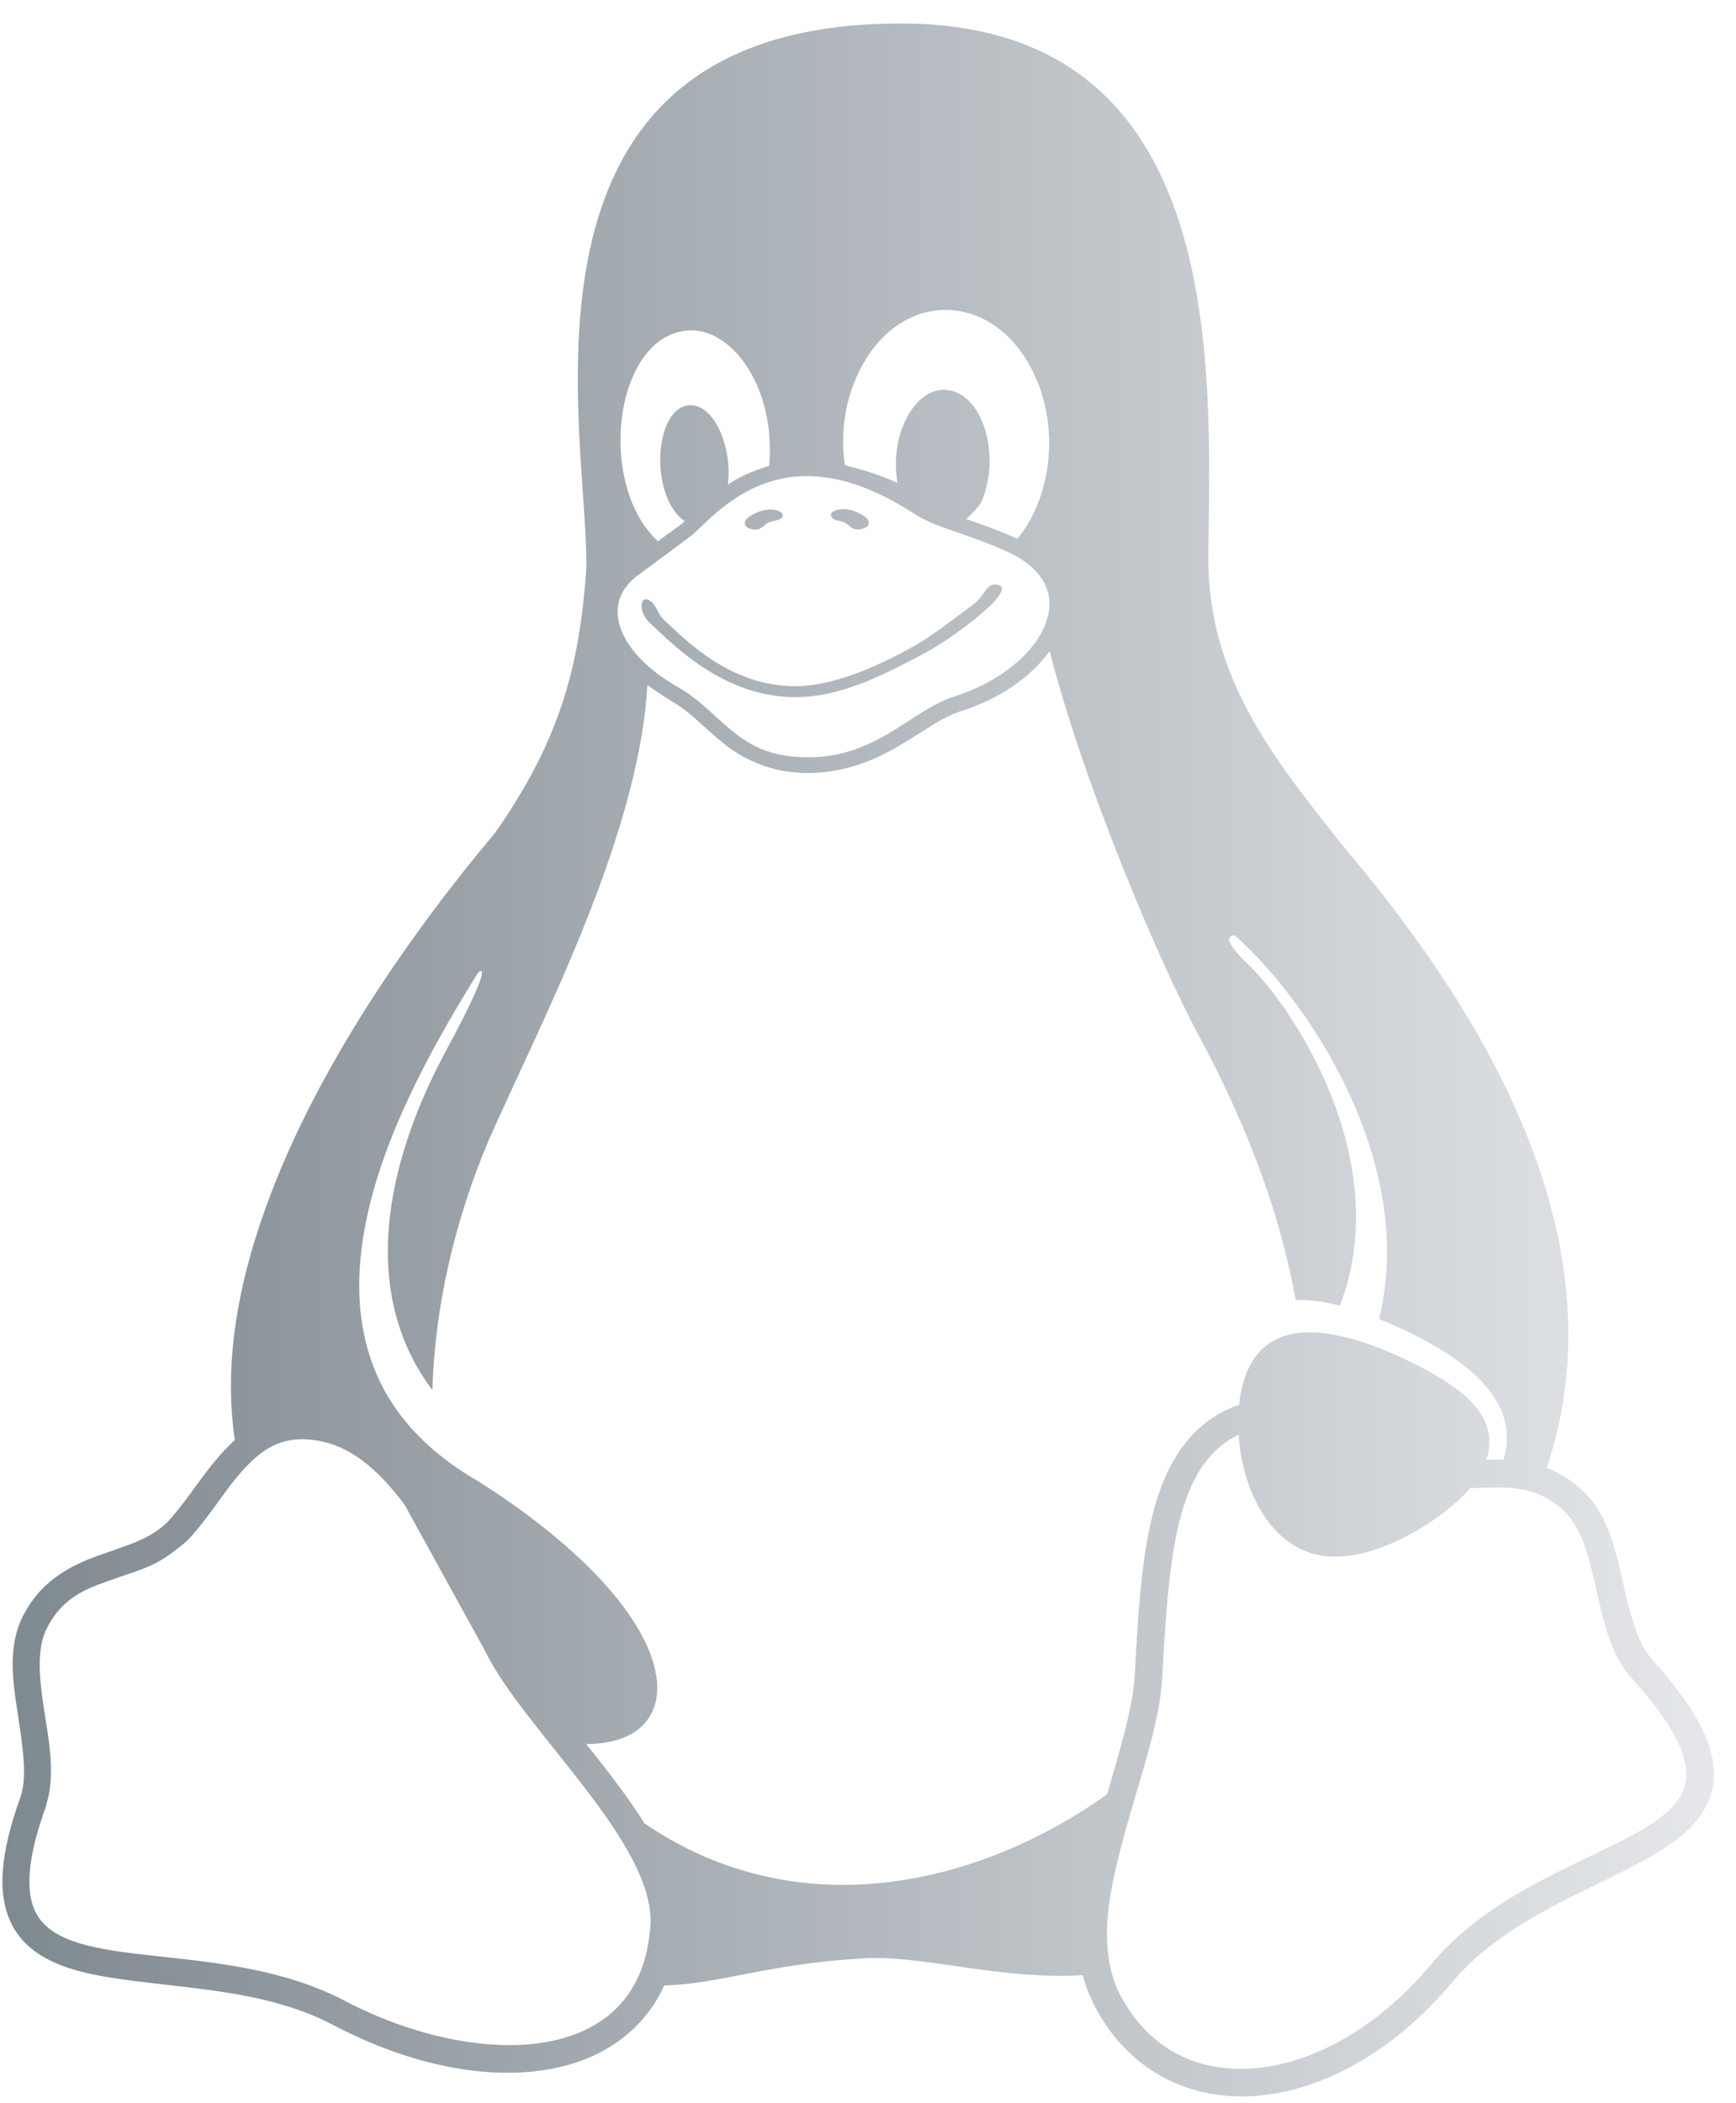 <svg width="71" height="86" viewBox="0 0 71 86" fill="none" xmlns="http://www.w3.org/2000/svg">
<path d="M34.553 21.372C34.718 21.455 34.851 21.654 35.05 21.654C35.232 21.654 35.513 21.588 35.53 21.406C35.563 21.174 35.215 21.025 35 20.926C34.718 20.81 34.354 20.76 34.089 20.909C34.023 20.942 33.957 21.025 33.99 21.091C34.04 21.306 34.371 21.273 34.553 21.372ZM30.928 21.654C31.126 21.654 31.259 21.455 31.424 21.372C31.606 21.273 31.937 21.306 32.004 21.108C32.037 21.041 31.971 20.959 31.904 20.926C31.639 20.777 31.275 20.826 30.994 20.942C30.779 21.041 30.431 21.19 30.464 21.422C30.481 21.588 30.762 21.671 30.928 21.654ZM67.529 67.808C66.933 67.145 66.652 65.887 66.337 64.546C66.039 63.205 65.692 61.765 64.599 60.838C64.384 60.656 64.169 60.49 63.937 60.358C63.722 60.226 63.49 60.11 63.258 60.027C64.781 55.508 64.185 51.005 62.646 46.932C60.758 41.95 57.464 37.596 54.948 34.616C52.117 31.057 49.369 27.68 49.419 22.697C49.502 15.098 50.263 0.978 36.871 0.961C19.919 0.928 24.157 18.078 23.975 23.343C23.693 27.216 22.915 30.262 20.25 34.053C17.121 37.778 12.718 43.787 10.632 50.061C9.639 53.025 9.175 56.037 9.606 58.885C8.53 59.845 7.718 61.318 6.858 62.229C6.162 62.941 5.152 63.205 4.043 63.603C2.934 64 1.726 64.596 0.981 66.003C0.633 66.649 0.517 67.344 0.517 68.056C0.517 68.701 0.617 69.364 0.716 70.009C0.914 71.35 1.13 72.608 0.848 73.453C-0.013 75.836 -0.128 77.492 0.484 78.7C1.113 79.909 2.371 80.439 3.812 80.737C6.675 81.332 10.566 81.183 13.628 82.806C16.906 84.527 20.233 85.14 22.882 84.527C24.802 84.097 26.375 82.938 27.17 81.183C29.239 81.167 31.523 80.29 35.166 80.091C37.632 79.892 40.728 80.968 44.287 80.77C44.386 81.15 44.519 81.531 44.701 81.879V81.895C46.075 84.66 48.641 85.918 51.372 85.703C54.12 85.488 57.017 83.882 59.368 81.084C61.619 78.369 65.328 77.243 67.794 75.754C69.019 75.009 70.012 74.082 70.095 72.724C70.161 71.367 69.367 69.86 67.529 67.808ZM35.033 15.413C36.655 11.738 40.695 11.804 42.317 15.347C43.393 17.698 42.913 20.462 41.605 22.035C41.34 21.902 40.628 21.604 39.519 21.224C39.701 21.025 40.032 20.777 40.165 20.462C40.959 18.509 40.132 15.992 38.658 15.943C37.45 15.86 36.357 17.731 36.705 19.75C36.026 19.419 35.149 19.171 34.553 19.022C34.387 17.88 34.503 16.605 35.033 15.413ZM28.295 13.509C29.967 13.509 31.739 15.86 31.457 19.055C30.878 19.221 30.282 19.469 29.769 19.816C29.967 18.343 29.223 16.489 28.18 16.572C26.789 16.688 26.557 20.081 27.882 21.224C28.047 21.356 28.196 21.19 26.905 22.134C24.322 19.717 25.167 13.509 28.295 13.509ZM26.044 23.558C27.07 22.796 28.295 21.902 28.378 21.82C29.156 21.091 30.613 19.469 32.997 19.469C34.172 19.469 35.579 19.849 37.284 20.942C38.327 21.621 39.155 21.671 41.026 22.482C42.416 23.061 43.294 24.087 42.764 25.495C42.334 26.67 40.943 27.878 39.006 28.491C37.169 29.087 35.728 31.14 32.682 30.957C32.037 30.924 31.523 30.792 31.093 30.61C29.769 30.03 29.073 28.888 27.782 28.127C26.359 27.332 25.597 26.405 25.349 25.594C25.117 24.783 25.349 24.104 26.044 23.558ZM26.59 78.849C26.143 84.66 19.323 84.544 14.125 81.829C9.175 79.213 2.769 80.753 1.461 78.204C1.063 77.426 1.063 76.101 1.891 73.833V73.8C2.288 72.542 1.991 71.151 1.792 69.844C1.593 68.552 1.494 67.361 1.941 66.533C2.52 65.424 3.348 65.026 4.391 64.662C6.096 64.05 6.344 64.099 7.636 63.023C8.546 62.08 9.208 60.888 10.003 60.044C10.847 59.133 11.658 58.703 12.933 58.901C14.274 59.1 15.433 60.027 16.558 61.55L19.803 67.443C21.376 70.738 26.938 75.456 26.59 78.849ZM26.359 74.562C25.68 73.469 24.769 72.31 23.975 71.317C25.15 71.317 26.325 70.953 26.739 69.844C27.12 68.817 26.739 67.377 25.514 65.722C23.279 62.709 19.174 60.342 19.174 60.342C16.939 58.951 15.681 57.246 15.102 55.392C14.522 53.538 14.605 51.535 15.052 49.565C15.913 45.774 18.131 42.082 19.555 39.764C19.936 39.483 19.687 40.294 18.114 43.208C16.707 45.873 14.075 52.031 17.684 56.849C17.783 53.422 18.595 49.929 19.969 46.668C21.955 42.132 26.143 34.268 26.474 28.011C26.657 28.143 27.236 28.541 27.501 28.69C28.262 29.137 28.842 29.799 29.587 30.395C31.639 32.05 34.305 31.918 36.606 30.593C37.632 30.014 38.46 29.352 39.238 29.103C40.877 28.59 42.184 27.68 42.929 26.62C44.204 31.653 47.184 38.92 49.088 42.463C50.097 44.35 52.117 48.34 52.995 53.157C53.541 53.14 54.153 53.223 54.799 53.389C57.084 47.479 52.862 41.105 50.942 39.334C50.164 38.572 50.131 38.241 50.511 38.258C52.597 40.112 55.345 43.837 56.339 48.025C56.802 49.945 56.885 51.948 56.405 53.935C59.12 55.061 62.348 56.898 61.487 59.696C61.123 59.679 60.957 59.696 60.792 59.696C61.321 58.024 60.146 56.782 57.017 55.375C53.773 53.952 51.058 53.952 50.677 57.444C48.674 58.14 47.648 59.878 47.134 61.964C46.671 63.818 46.538 66.053 46.406 68.569C46.323 69.844 45.81 71.549 45.28 73.37C39.966 77.161 32.583 78.816 26.359 74.562ZM68.969 72.658C68.82 75.439 62.149 75.952 58.507 80.356C56.322 82.955 53.64 84.395 51.289 84.577C48.939 84.759 46.903 83.782 45.711 81.382C44.933 79.545 45.313 77.558 45.893 75.373C46.505 73.022 47.416 70.605 47.532 68.652C47.664 66.135 47.813 63.934 48.227 62.245C48.657 60.54 49.319 59.398 50.495 58.752C50.544 58.719 50.611 58.703 50.66 58.669C50.793 60.855 51.869 63.073 53.773 63.553C55.858 64.099 58.855 62.312 60.13 60.855C61.619 60.805 62.728 60.706 63.871 61.699C65.51 63.106 65.046 66.715 66.701 68.586C68.456 70.506 69.019 71.814 68.969 72.658ZM26.69 25.577C27.021 25.892 27.468 26.322 28.014 26.753C29.107 27.613 30.63 28.508 32.533 28.508C34.454 28.508 36.258 27.531 37.798 26.72C38.609 26.289 39.602 25.561 40.248 24.998C40.893 24.435 41.224 23.955 40.761 23.905C40.297 23.856 40.33 24.336 39.768 24.75C39.039 25.279 38.162 25.975 37.467 26.372C36.242 27.067 34.238 28.061 32.517 28.061C30.795 28.061 29.421 27.266 28.395 26.455C27.882 26.041 27.451 25.627 27.12 25.312C26.872 25.081 26.805 24.551 26.408 24.501C26.177 24.485 26.11 25.114 26.69 25.577Z" fill="url(#paint0_linear_4709_15139)"/>
<defs>
<linearGradient id="paint0_linear_4709_15139" x1="0.099" y1="0.961" x2="70.099" y2="0.961" gradientUnits="userSpaceOnUse">
<stop stop-color="#7F8990"/>
<stop offset="1" stop-color="#E5E7EA"/>
</linearGradient>
</defs>
</svg>
